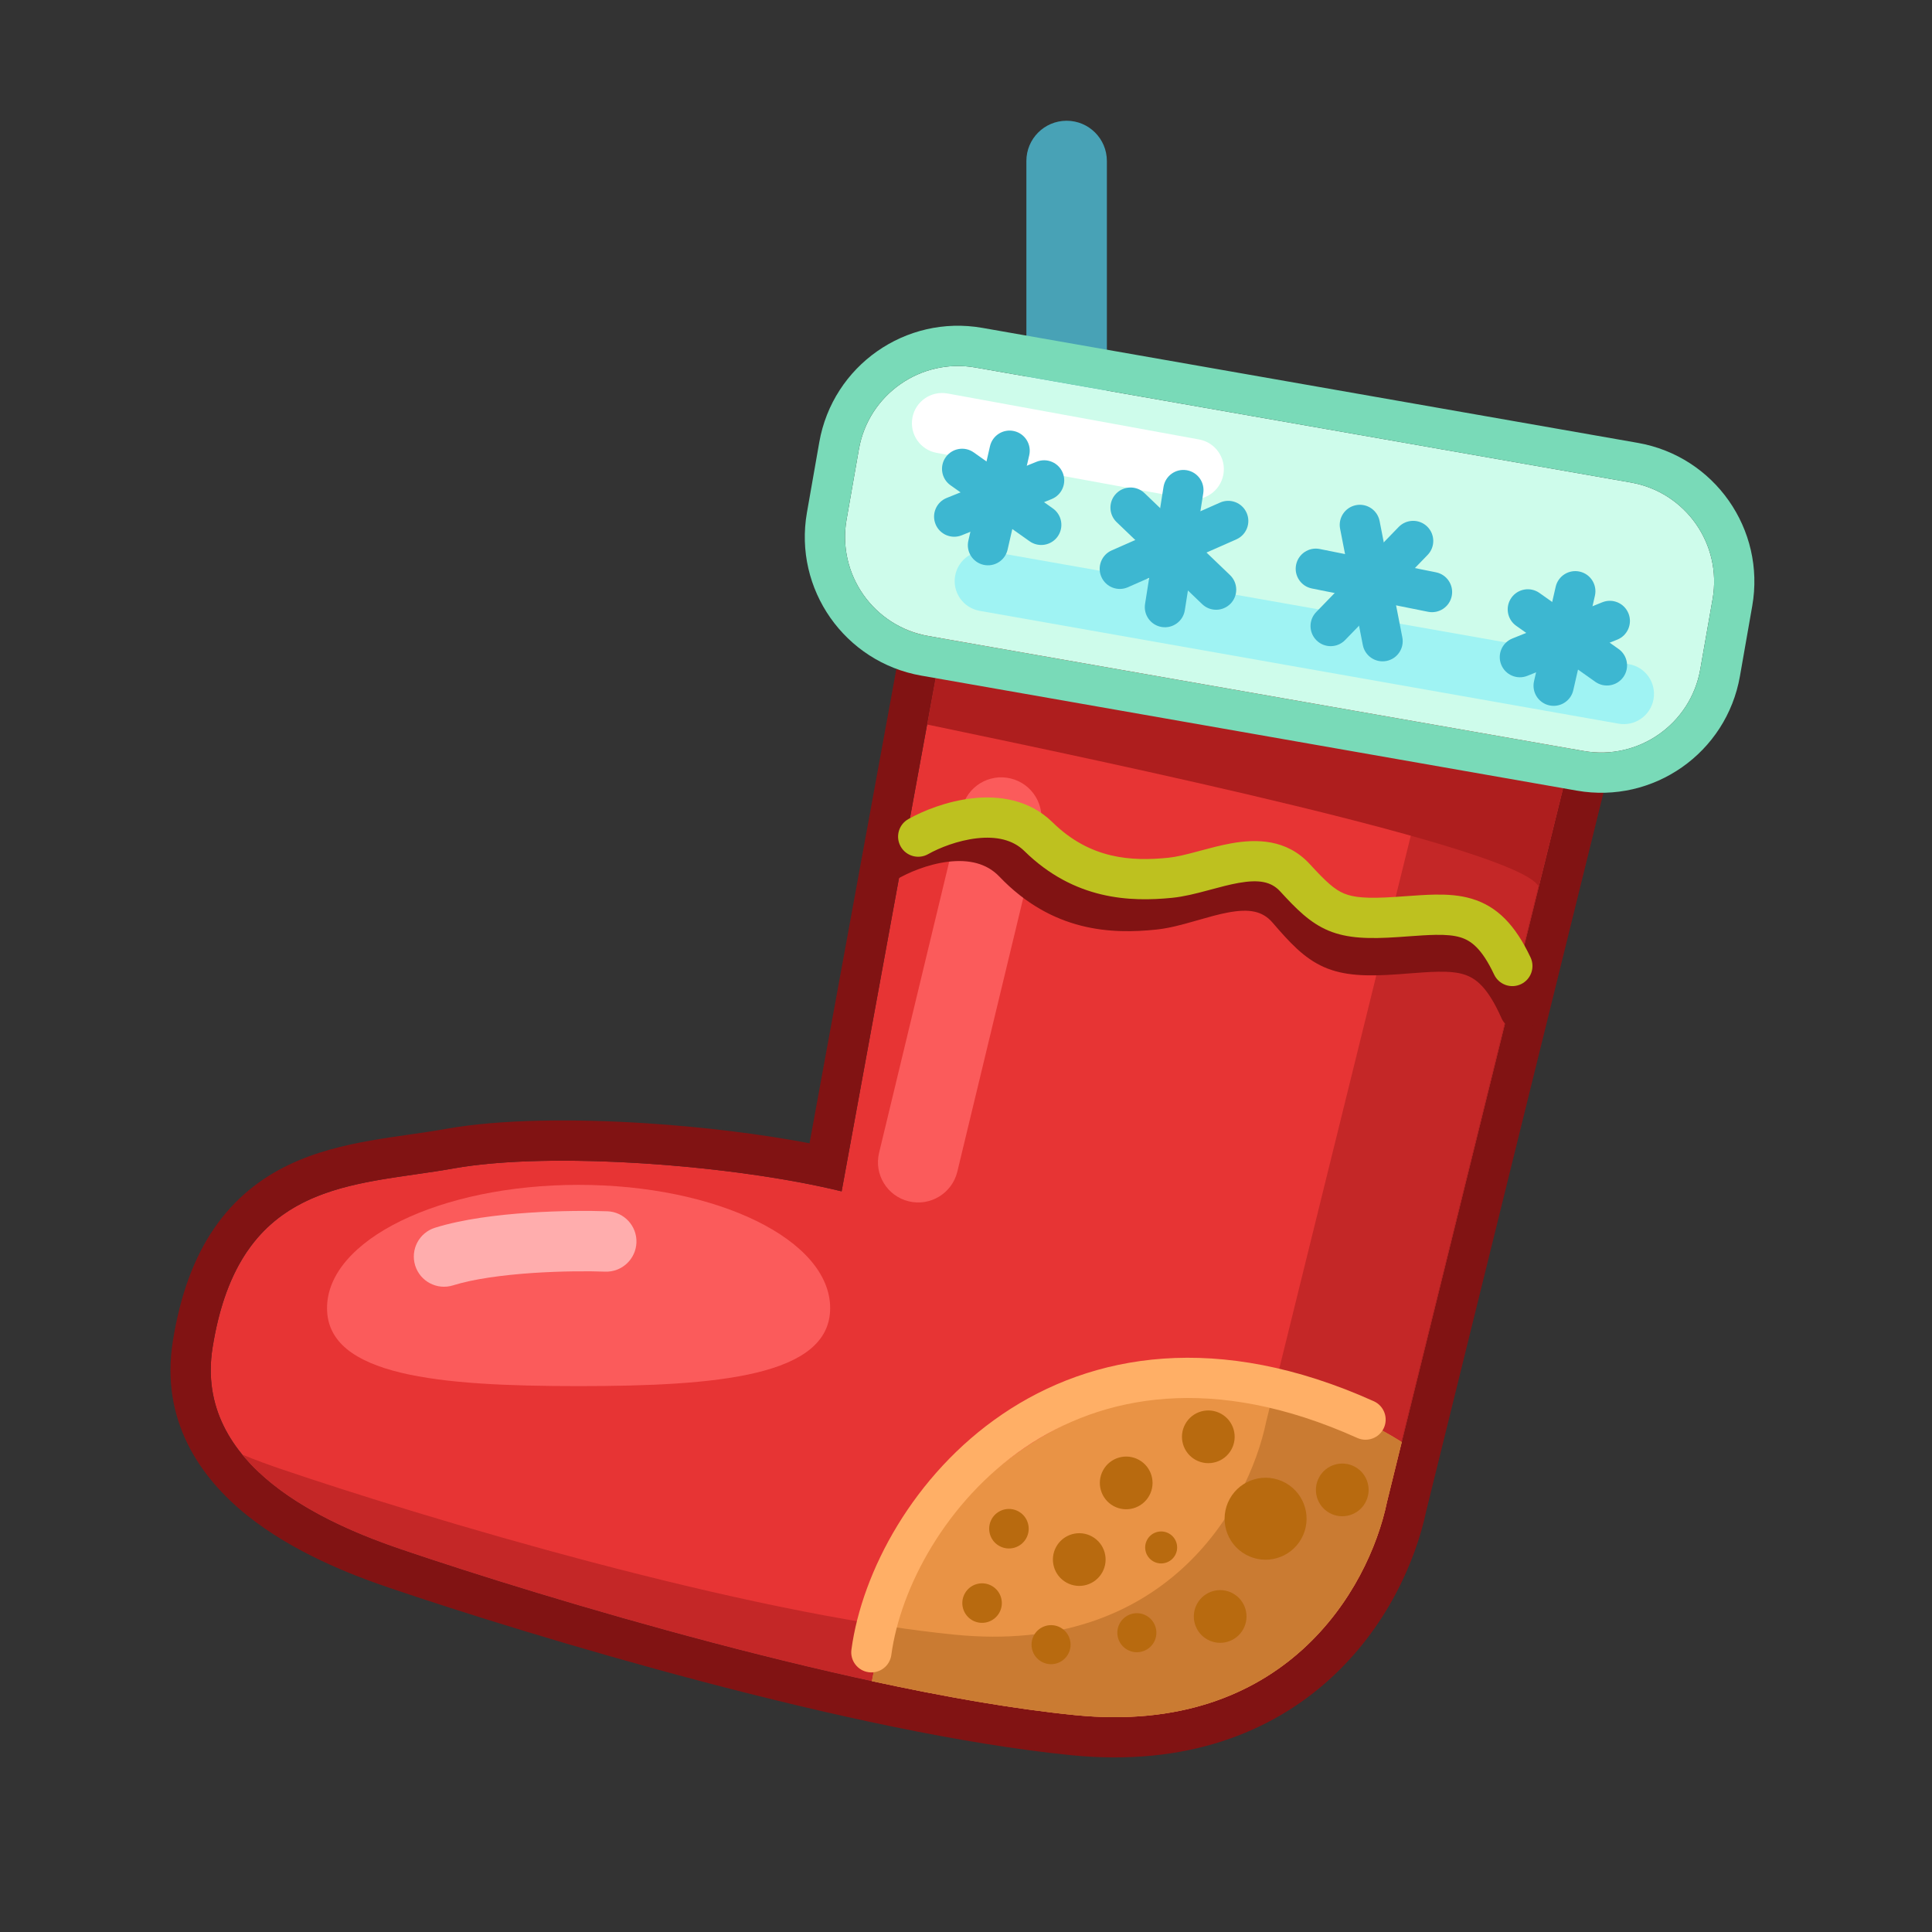 <?xml version="1.0" encoding="UTF-8"?> <svg xmlns="http://www.w3.org/2000/svg" width="96" height="96" viewBox="0 0 96 96" fill="none"><rect x="0" y="0" width="96" height="96" fill="#333333" stroke="none"/><g clip-path="url(#clip0_106_1382)"><path d="M68.922 74.617L78.445 36.028C77.273 34.092 56.695 29.798 47.552 27.892L41.82 59.198C36.48 57.885 27.382 57.192 22.534 58.059C17.588 58.944 11.9 58.564 10.563 66.958C9.615 72.903 16.296 75.748 19.939 76.987C27.066 79.412 42.886 84.175 53.441 85.226C63.797 86.257 68.01 79.026 68.922 74.617Z" fill="#E73434"></path><path fill-rule="evenodd" clip-rule="evenodd" d="M80.586 35.702L70.873 75.061C70.341 77.593 68.884 80.891 66.066 83.444C63.171 86.066 58.964 87.786 53.242 87.216C42.441 86.141 26.433 81.308 19.295 78.88C17.428 78.245 14.57 77.135 12.278 75.298C9.936 73.42 7.962 70.571 8.588 66.643C8.957 64.328 9.648 62.477 10.655 61.015C11.674 59.537 12.949 58.555 14.326 57.891C15.674 57.241 17.1 56.905 18.419 56.673C19.063 56.559 19.711 56.466 20.322 56.379L20.37 56.372C21.007 56.28 21.603 56.194 22.182 56.09C24.841 55.615 28.515 55.582 32.121 55.815C34.916 55.995 37.773 56.342 40.225 56.808L45.954 25.516L47.96 25.934C52.527 26.886 59.988 28.442 66.457 30.005C69.687 30.785 72.708 31.575 75.01 32.3C76.156 32.661 77.173 33.021 77.965 33.372C78.359 33.546 78.745 33.738 79.079 33.951C79.361 34.13 79.836 34.463 80.156 34.992L80.586 35.702ZM41.82 59.198C41.213 59.049 40.557 58.907 39.865 58.775C34.466 57.747 26.831 57.29 22.534 58.059C21.904 58.172 21.262 58.264 20.618 58.357C16.209 58.99 11.73 59.633 10.563 66.958C9.615 72.903 16.296 75.748 19.939 76.987C27.066 79.412 42.886 84.175 53.441 85.226C63.797 86.257 68.01 79.026 68.922 74.617L78.445 36.028C77.351 34.221 59.336 30.356 49.511 28.301C48.813 28.155 48.158 28.019 47.552 27.892L41.82 59.198Z" fill="#811313"></path><path fill-rule="evenodd" clip-rule="evenodd" d="M53 6C54.105 6 55 6.895 55 8V26.812C55 27.917 54.105 28.812 53 28.812C51.895 28.812 51 27.917 51 26.812V8C51 6.895 51.895 6 53 6Z" fill="#48A2B6"></path><path fill-rule="evenodd" clip-rule="evenodd" d="M50.218 38.681C51.292 38.939 51.953 40.019 51.694 41.093L47.569 58.218C47.311 59.292 46.23 59.953 45.157 59.694C44.083 59.436 43.422 58.355 43.681 57.282L47.806 40.157C48.064 39.083 49.144 38.422 50.218 38.681Z" fill="#FB5B5B"></path><path fill-rule="evenodd" clip-rule="evenodd" d="M72.077 33.519L62.922 70.617C62.01 75.026 57.797 82.258 47.441 81.226C36.886 80.175 21.066 75.412 13.939 72.987C13.366 72.792 12.717 72.557 12.036 72.277C14.064 74.757 17.618 76.198 19.939 76.987C27.066 79.412 42.886 84.175 53.441 85.226C63.797 86.258 68.01 79.026 68.922 74.617L78.445 36.028C78.059 35.391 75.57 34.498 72.077 33.519Z" fill="#C42727"></path><path fill-rule="evenodd" clip-rule="evenodd" d="M78.445 36.028L68.922 74.617C68.835 75.038 68.718 75.484 68.568 75.947L76.445 44.028C75.295 42.128 55.445 37.955 46.068 36L47.552 27.892C56.695 29.798 77.274 34.092 78.445 36.028Z" fill="#AE1E1E"></path><path fill-rule="evenodd" clip-rule="evenodd" d="M69.651 71.654L68.922 74.617C68.01 79.026 63.797 86.257 53.441 85.226C50.395 84.923 46.911 84.311 43.324 83.534C44.895 75.251 51.988 69 60.5 69C63.855 69 66.989 69.971 69.651 71.654Z" fill="#E99345"></path><path fill-rule="evenodd" clip-rule="evenodd" d="M44.067 80.796C43.752 81.678 43.502 82.593 43.324 83.534C46.911 84.311 50.395 84.923 53.441 85.226C63.797 86.257 68.01 79.026 68.922 74.617L69.651 71.654C67.736 70.443 65.576 69.601 63.266 69.224L62.922 70.617C62.01 75.026 57.797 82.257 47.441 81.226C46.366 81.119 45.236 80.974 44.067 80.796Z" fill="#CA7B32"></path><path fill-rule="evenodd" clip-rule="evenodd" d="M50.922 71.931C47.008 74.592 44.739 78.901 44.289 82.235C44.216 82.782 43.712 83.166 43.165 83.092C42.617 83.019 42.233 82.515 42.307 81.968C42.831 78.09 45.398 73.269 49.798 70.278C54.263 67.242 60.529 66.147 68.264 69.627C68.767 69.854 68.992 70.446 68.765 70.95C68.539 71.453 67.947 71.678 67.443 71.451C60.296 68.235 54.771 69.315 50.922 71.931Z" fill="#FFAF66"></path><path d="M42.678 22.323C43.156 19.603 45.747 17.785 48.467 18.262L81.037 23.976C83.757 24.453 85.576 27.045 85.098 29.765L84.486 33.256C84.009 35.976 81.417 37.794 78.697 37.317L46.127 31.603C43.407 31.125 41.589 28.534 42.066 25.814L42.678 22.323Z" fill="#CEFCEB"></path><path fill-rule="evenodd" clip-rule="evenodd" d="M48.813 16.292L81.383 22.006C85.191 22.674 87.736 26.303 87.068 30.11L86.456 33.601C85.788 37.409 82.159 39.955 78.352 39.286L45.781 33.572C41.974 32.904 39.428 29.276 40.096 25.468L40.709 21.977C41.377 18.169 45.005 15.624 48.813 16.292ZM48.467 18.262C45.747 17.785 43.156 19.603 42.678 22.323L42.066 25.814C41.589 28.534 43.407 31.125 46.127 31.603L78.697 37.316C81.417 37.794 84.009 35.976 84.486 33.256L85.098 29.765C85.576 27.045 83.757 24.453 81.037 23.976L48.467 18.262Z" fill="#79DAB8"></path><path fill-rule="evenodd" clip-rule="evenodd" d="M47.46 28.614C47.604 27.798 48.383 27.254 49.198 27.398L80.947 33.003C81.762 33.147 82.307 33.925 82.163 34.741C82.019 35.557 81.241 36.102 80.425 35.958L48.677 30.352C47.861 30.208 47.316 29.43 47.46 28.614Z" fill="#9FF3F3"></path><path fill-rule="evenodd" clip-rule="evenodd" d="M45.337 20.758C45.486 19.943 46.267 19.404 47.082 19.552L59.582 21.837C60.397 21.986 60.937 22.767 60.788 23.582C60.639 24.397 59.858 24.937 59.043 24.788L46.543 22.503C45.728 22.355 45.188 21.573 45.337 20.758Z" fill="white"></path><path fill-rule="evenodd" clip-rule="evenodd" d="M47.114 42.819C46.093 42.941 45.099 43.369 44.517 43.72C44.044 44.005 43.429 43.853 43.144 43.38C42.858 42.907 43.011 42.293 43.483 42.007C44.251 41.545 45.514 40.996 46.877 40.833C48.249 40.669 49.873 40.886 51.101 42.173C53.124 44.292 55.322 44.406 57.264 44.2C57.688 44.154 58.177 44.026 58.769 43.858C58.836 43.839 58.905 43.819 58.974 43.799C59.488 43.652 60.065 43.486 60.634 43.379C61.94 43.133 63.541 43.135 64.751 44.542C65.628 45.562 66.075 45.993 66.59 46.222C67.098 46.446 67.799 46.526 69.317 46.416C69.482 46.404 69.646 46.391 69.809 46.379C70.373 46.336 70.92 46.294 71.417 46.285C72.068 46.274 72.724 46.316 73.355 46.515C74.708 46.943 75.643 47.988 76.437 49.783C76.66 50.288 76.432 50.879 75.927 51.102C75.422 51.325 74.831 51.097 74.608 50.592C73.93 49.058 73.332 48.605 72.753 48.422C72.418 48.316 72.008 48.275 71.452 48.285C71.02 48.292 70.554 48.328 70.004 48.37C69.832 48.383 69.652 48.397 69.462 48.411C67.914 48.523 66.775 48.491 65.78 48.05C64.793 47.613 64.075 46.824 63.234 45.846C62.727 45.256 62.06 45.146 61.004 45.344C60.533 45.433 60.052 45.571 59.528 45.721C59.458 45.741 59.388 45.761 59.316 45.781C58.739 45.946 58.094 46.123 57.475 46.188C55.247 46.425 52.293 46.318 49.655 43.554C49.019 42.888 48.129 42.698 47.114 42.819Z" fill="#811313"></path><path fill-rule="evenodd" clip-rule="evenodd" d="M48.542 41.654C47.586 41.761 46.657 42.136 46.117 42.442C45.636 42.714 45.026 42.544 44.755 42.063C44.483 41.583 44.652 40.973 45.133 40.701C45.856 40.292 47.042 39.81 48.32 39.667C49.597 39.524 51.128 39.709 52.299 40.858C54.173 42.698 56.221 42.804 58.047 42.622C58.444 42.582 58.901 42.47 59.455 42.322C59.518 42.305 59.583 42.288 59.648 42.27C60.129 42.141 60.67 41.996 61.203 41.901C62.417 41.688 63.929 41.679 65.086 42.941C65.906 43.834 66.315 44.202 66.786 44.398C67.257 44.593 67.913 44.664 69.336 44.567C69.49 44.557 69.644 44.546 69.796 44.535C70.325 44.497 70.837 44.46 71.303 44.452C71.912 44.443 72.527 44.479 73.12 44.655C74.398 45.033 75.294 45.968 76.052 47.573C76.287 48.073 76.074 48.669 75.574 48.904C75.075 49.14 74.479 48.926 74.243 48.427C73.622 47.11 73.083 46.73 72.552 46.572C72.24 46.48 71.857 46.444 71.335 46.452C70.93 46.459 70.494 46.49 69.979 46.527C69.818 46.538 69.649 46.551 69.472 46.563C68.023 46.661 66.955 46.634 66.019 46.245C65.084 45.856 64.401 45.153 63.612 44.293C63.161 43.801 62.549 43.695 61.55 43.871C61.11 43.949 60.66 44.069 60.169 44.201C60.104 44.219 60.038 44.236 59.971 44.254C59.43 44.399 58.825 44.554 58.245 44.612C56.166 44.819 53.389 44.731 50.898 42.285C50.322 41.72 49.499 41.547 48.542 41.654Z" fill="#BEC11F"></path><path d="M53.075 82.192C52.816 82.661 52.226 82.831 51.757 82.571C51.288 82.312 51.119 81.722 51.378 81.253C51.638 80.784 52.228 80.615 52.697 80.874C53.165 81.134 53.335 81.724 53.075 82.192Z" fill="#B86A0F"></path><path d="M57.339 81.599C57.079 82.067 56.489 82.237 56.02 81.977C55.552 81.718 55.382 81.128 55.642 80.659C55.901 80.19 56.491 80.021 56.96 80.28C57.428 80.54 57.598 81.13 57.339 81.599Z" fill="#B86A0F"></path><path d="M67.842 74.667C67.492 75.299 66.695 75.528 66.063 75.178C65.43 74.828 65.201 74.031 65.551 73.398C65.901 72.766 66.698 72.537 67.331 72.887C67.964 73.237 68.192 74.034 67.842 74.667Z" fill="#B86A0F"></path><path d="M49.658 80.132C49.395 80.606 48.797 80.778 48.323 80.516C47.849 80.253 47.677 79.655 47.94 79.181C48.202 78.706 48.8 78.535 49.274 78.797C49.749 79.06 49.92 79.658 49.658 80.132Z" fill="#B86A0F"></path><path d="M64.668 76.451C64.123 77.435 62.884 77.791 61.9 77.246C60.916 76.702 60.56 75.462 61.105 74.478C61.65 73.494 62.889 73.138 63.873 73.683C64.857 74.228 65.213 75.467 64.668 76.451Z" fill="#B86A0F"></path><path d="M61.186 72.028C60.836 72.661 60.039 72.89 59.406 72.54C58.774 72.189 58.545 71.393 58.895 70.76C59.245 70.127 60.042 69.898 60.675 70.249C61.307 70.599 61.536 71.396 61.186 72.028Z" fill="#B86A0F"></path><path d="M61.775 80.956C61.425 81.589 60.628 81.817 59.995 81.467C59.363 81.117 59.134 80.32 59.484 79.688C59.834 79.055 60.631 78.826 61.264 79.176C61.896 79.527 62.125 80.323 61.775 80.956Z" fill="#B86A0F"></path><path d="M58.392 77.276C58.18 77.66 57.697 77.799 57.313 77.587C56.929 77.374 56.79 76.891 57.003 76.507C57.215 76.123 57.699 75.984 58.082 76.197C58.466 76.409 58.605 76.893 58.392 77.276Z" fill="#B86A0F"></path><path d="M54.773 78.127C54.423 78.76 53.626 78.989 52.994 78.639C52.361 78.288 52.132 77.492 52.482 76.859C52.833 76.227 53.629 75.998 54.262 76.348C54.895 76.698 55.123 77.495 54.773 78.127Z" fill="#B86A0F"></path><path d="M57.105 74.319C56.755 74.952 55.958 75.181 55.326 74.831C54.693 74.48 54.464 73.683 54.815 73.051C55.165 72.418 55.962 72.189 56.594 72.54C57.227 72.89 57.456 73.687 57.105 74.319Z" fill="#B86A0F"></path><path d="M50.993 76.437C50.73 76.911 50.132 77.083 49.658 76.82C49.183 76.558 49.012 75.96 49.274 75.485C49.537 75.011 50.135 74.839 50.609 75.102C51.084 75.365 51.255 75.962 50.993 76.437Z" fill="#B86A0F"></path><path fill-rule="evenodd" clip-rule="evenodd" d="M58.957 23.363C59.503 23.45 59.875 23.962 59.789 24.507L58.873 30.323C58.787 30.869 58.275 31.242 57.729 31.156C57.184 31.07 56.811 30.558 56.897 30.012L57.814 24.196C57.9 23.65 58.412 23.277 58.957 23.363Z" fill="#3DB7D1"></path><path fill-rule="evenodd" clip-rule="evenodd" d="M61.944 25.483C62.167 25.988 61.938 26.578 61.433 26.801L56.046 29.179C55.541 29.402 54.951 29.173 54.728 28.668C54.505 28.163 54.733 27.572 55.239 27.349L60.626 24.972C61.131 24.749 61.721 24.977 61.944 25.483Z" fill="#3DB7D1"></path><path fill-rule="evenodd" clip-rule="evenodd" d="M61.15 29.991C60.767 30.389 60.134 30.403 59.736 30.02L55.485 25.945C55.087 25.563 55.073 24.93 55.455 24.532C55.837 24.133 56.471 24.12 56.869 24.502L61.12 28.577C61.518 28.959 61.532 29.592 61.15 29.991Z" fill="#3DB7D1"></path><path fill-rule="evenodd" clip-rule="evenodd" d="M70.914 26.162C71.311 26.547 71.321 27.18 70.936 27.576L66.838 31.804C66.453 32.2 65.82 32.21 65.424 31.826C65.027 31.441 65.017 30.808 65.402 30.412L69.5 26.184C69.885 25.788 70.518 25.778 70.914 26.162Z" fill="#3DB7D1"></path><path fill-rule="evenodd" clip-rule="evenodd" d="M72.136 29.615C72.028 30.156 71.501 30.507 70.959 30.399L65.186 29.241C64.644 29.132 64.293 28.605 64.402 28.064C64.511 27.522 65.038 27.171 65.579 27.28L71.353 28.438C71.894 28.546 72.245 29.073 72.136 29.615Z" fill="#3DB7D1"></path><path fill-rule="evenodd" clip-rule="evenodd" d="M68.891 32.843C68.349 32.949 67.824 32.595 67.718 32.053L66.589 26.274C66.483 25.732 66.837 25.207 67.379 25.101C67.921 24.995 68.446 25.349 68.552 25.891L69.681 31.67C69.787 32.212 69.433 32.737 68.891 32.843Z" fill="#3DB7D1"></path><path fill-rule="evenodd" clip-rule="evenodd" d="M80.918 30.481C81.124 30.993 80.876 31.576 80.364 31.782L75.896 33.581C75.384 33.787 74.801 33.539 74.595 33.027C74.388 32.515 74.636 31.932 75.149 31.726L79.617 29.927C80.129 29.72 80.711 29.968 80.918 30.481Z" fill="#3DB7D1"></path><path fill-rule="evenodd" clip-rule="evenodd" d="M80.664 33.641C80.345 34.091 79.721 34.198 79.27 33.879L75.339 31.096C74.888 30.777 74.782 30.153 75.101 29.702C75.42 29.251 76.044 29.145 76.495 29.464L80.426 32.247C80.877 32.566 80.983 33.19 80.664 33.641Z" fill="#3DB7D1"></path><path fill-rule="evenodd" clip-rule="evenodd" d="M76.977 35.048C76.439 34.925 76.102 34.388 76.225 33.85L77.301 29.155C77.424 28.617 77.961 28.28 78.499 28.404C79.037 28.527 79.374 29.063 79.25 29.602L78.175 34.297C78.052 34.835 77.515 35.171 76.977 35.048Z" fill="#3DB7D1"></path><path fill-rule="evenodd" clip-rule="evenodd" d="M52.809 23.498C53.015 24.01 52.767 24.593 52.255 24.799L47.787 26.598C47.275 26.804 46.692 26.556 46.486 26.044C46.279 25.532 46.528 24.949 47.04 24.743L51.508 22.944C52.02 22.737 52.602 22.985 52.809 23.498Z" fill="#3DB7D1"></path><path fill-rule="evenodd" clip-rule="evenodd" d="M52.555 26.658C52.236 27.108 51.612 27.215 51.161 26.896L47.23 24.113C46.779 23.794 46.673 23.17 46.992 22.719C47.311 22.268 47.935 22.162 48.386 22.481L52.317 25.264C52.768 25.583 52.874 26.207 52.555 26.658Z" fill="#3DB7D1"></path><path fill-rule="evenodd" clip-rule="evenodd" d="M48.868 28.065C48.33 27.942 47.993 27.405 48.117 26.867L49.192 22.172C49.315 21.634 49.852 21.297 50.39 21.421C50.928 21.544 51.265 22.081 51.142 22.619L50.066 27.314C49.943 27.852 49.406 28.188 48.868 28.065Z" fill="#3DB7D1"></path><path d="M41.25 65C41.25 68.383 35.654 68.875 28.75 68.875C21.846 68.875 16.25 68.383 16.25 65C16.25 61.617 21.846 58.875 28.75 58.875C35.654 58.875 41.25 61.617 41.25 65Z" fill="#FB5B5B"></path><path fill-rule="evenodd" clip-rule="evenodd" d="M26.26 60.261C27.82 60.156 29.288 60.156 30.18 60.188C31.008 60.219 31.655 60.915 31.624 61.743C31.593 62.571 30.897 63.217 30.07 63.187C29.275 63.157 27.911 63.157 26.462 63.254C24.99 63.354 23.538 63.548 22.51 63.869C21.719 64.116 20.878 63.676 20.631 62.885C20.384 62.094 20.824 61.253 21.615 61.006C22.987 60.577 24.722 60.365 26.26 60.261Z" fill="#FFADAD"></path></g><defs><clipPath id="clip0_106_1382"><rect width="96" height="96" fill="white"></rect></clipPath></defs></svg> 